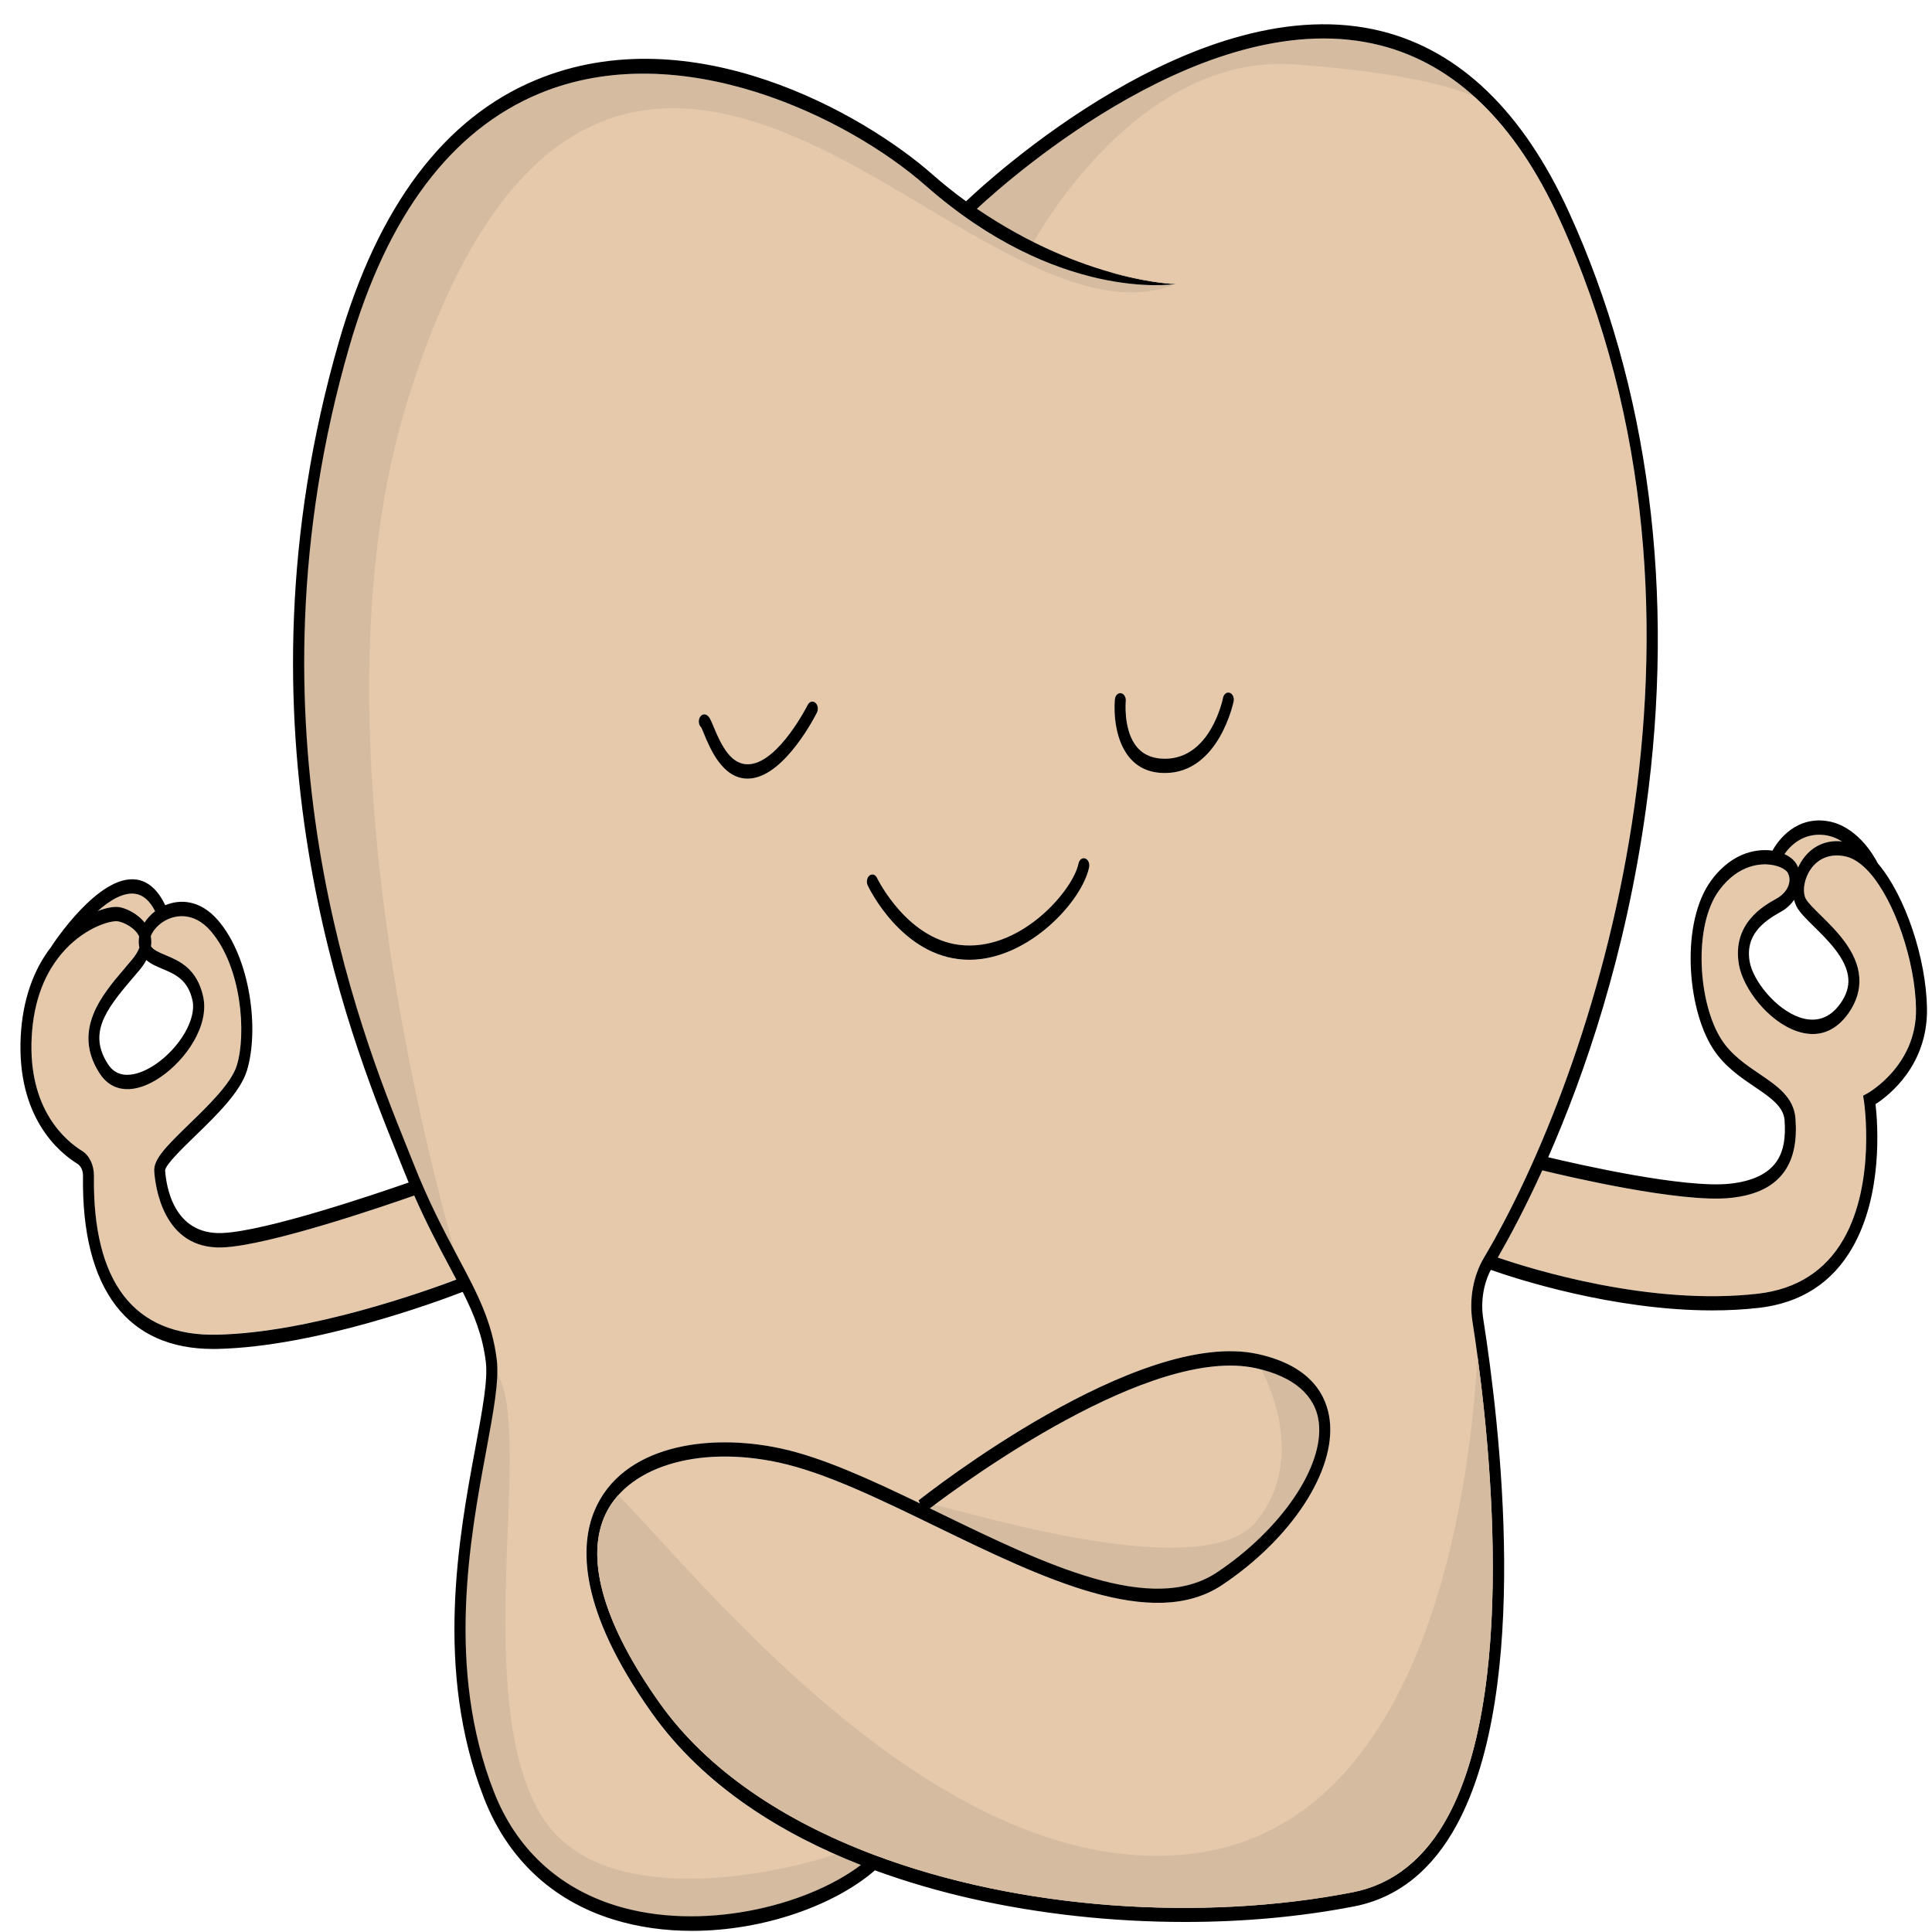 <svg xmlns="http://www.w3.org/2000/svg" width="76" height="76" viewBox="0 0 76 76" fill="none"><path d="M4.687 35.683C4.928 35.721 5.392 35.912 5.685 36.292C5.791 36.126 5.931 35.974 6.1 35.844C5.888 35.432 5.63 35.205 5.314 35.16C4.849 35.094 4.321 35.411 3.843 35.837C4.197 35.7 4.5 35.651 4.687 35.683Z" fill="#E6C9AB"></path><path d="M16.292 47.025C15.197 47.411 10.614 48.989 8.757 49.066C6.381 49.16 6.097 46.588 6.064 46.071C6.034 45.602 6.509 45.116 7.426 44.228C8.171 43.506 9.097 42.606 9.312 41.909C9.698 40.647 9.495 38.026 8.288 36.622C7.616 35.84 6.828 35.96 6.356 36.298C6.152 36.444 5.999 36.639 5.928 36.823C5.95 36.937 5.957 37.07 5.938 37.22C6.028 37.361 6.228 37.451 6.513 37.571C7.035 37.79 7.751 38.088 7.991 39.209C8.234 40.347 7.313 41.682 6.322 42.361C5.316 43.05 4.415 42.996 3.914 42.216C2.82 40.52 4.019 39.119 4.894 38.097C4.999 37.976 5.103 37.854 5.201 37.734C5.337 37.567 5.431 37.411 5.479 37.269C5.473 37.241 5.467 37.211 5.463 37.179C5.448 37.066 5.451 36.95 5.47 36.836C5.324 36.502 4.873 36.275 4.634 36.238C4.368 36.197 3.39 36.459 2.555 37.361C1.756 38.221 1.315 39.38 1.243 40.806C1.099 43.641 2.582 44.873 3.226 45.27C3.516 45.45 3.7 45.838 3.693 46.262C3.663 48.331 4.055 49.914 4.862 50.964C5.672 52.019 6.916 52.538 8.547 52.499C12.22 52.416 16.76 50.78 17.946 50.328C17.853 50.15 17.756 49.968 17.655 49.779C17.237 48.995 16.773 48.121 16.292 47.025Z" fill="#E6C9AB"></path><path d="M70.687 34.026C70.703 34.057 70.718 34.089 70.731 34.123C70.743 34.095 70.758 34.067 70.772 34.039C71.127 33.358 71.747 33.019 72.46 33.101C72.249 32.972 72.01 32.876 71.742 32.846C70.908 32.756 70.406 33.296 70.193 33.598C70.422 33.701 70.598 33.849 70.687 34.026Z" fill="#E6C9AB"></path><path d="M73.531 34.313L73.528 34.315C73.528 34.315 73.525 34.307 73.521 34.301C73.235 33.984 72.931 33.769 72.623 33.696C71.983 33.542 71.424 33.788 71.13 34.354C70.953 34.695 70.909 35.102 71.026 35.342C71.1 35.494 71.36 35.749 71.613 35.998C72.227 36.602 73.068 37.428 73.139 38.45C73.172 38.939 73.028 39.416 72.709 39.864C72.186 40.6 71.484 40.842 70.68 40.565C69.542 40.171 68.569 38.874 68.406 37.957C68.118 36.326 69.398 35.617 69.879 35.351C70.14 35.207 70.32 34.989 70.376 34.751C70.409 34.607 70.393 34.466 70.326 34.333C70.285 34.253 70.062 34.067 69.637 34.014C69.288 33.973 68.396 33.984 67.631 35.016C66.586 36.425 66.805 39.472 67.711 40.885C68.1 41.491 68.693 41.894 69.216 42.248C69.911 42.719 70.568 43.163 70.628 44.01C70.69 44.858 70.564 45.512 70.242 46.011C69.831 46.648 69.127 47.012 68.083 47.122C66.116 47.334 61.584 46.262 60.668 46.039C59.997 47.516 59.379 48.671 58.917 49.469C60.255 49.929 64.926 51.38 69.155 50.891C70.67 50.716 71.801 49.994 72.518 48.75C73.796 46.526 73.328 43.36 73.323 43.328L73.289 43.101L73.453 43.013C73.473 43.002 75.403 41.928 75.368 39.684C75.342 37.848 74.547 35.447 73.531 34.313Z" fill="#E6C9AB"></path><path d="M47.873 61.85C45.298 63.569 41.071 61.514 36.984 59.531C36.847 59.463 36.713 59.398 36.578 59.332C36.63 59.293 36.69 59.248 36.758 59.195C38.494 57.894 45.426 52.947 49.403 53.821C49.476 53.837 49.55 53.854 49.62 53.873C50.978 54.222 51.756 54.94 51.877 55.958C52.083 57.688 50.4 60.166 47.873 61.85Z" fill="#E6C9AB"></path><path d="M47.873 61.85C45.298 63.569 41.071 61.514 36.984 59.531C36.847 59.463 36.713 59.398 36.578 59.332C36.63 59.293 36.69 59.248 36.758 59.195C38.663 59.642 47.422 62.317 49.42 59.852C51.247 57.594 50.102 54.814 49.62 53.873C50.978 54.222 51.756 54.94 51.877 55.958C52.083 57.688 50.4 60.166 47.873 61.85Z" fill="#D5BBA0"></path><path d="M57.923 51.995C57.783 51.112 57.95 50.189 58.378 49.466C62.61 42.344 68.673 24.639 61.34 8.62C60.405 6.577 59.282 4.966 57.986 3.8C56.88 2.803 55.644 2.13 54.288 1.787C47.591 0.092 39.839 6.905 38.424 8.217C39.195 8.742 39.943 9.173 40.652 9.527C41.75 10.078 42.755 10.444 43.598 10.69C43.603 10.691 43.609 10.693 43.615 10.695C45.063 11.111 46.039 11.169 46.212 11.175C46.231 11.177 46.239 11.177 46.239 11.177C46.05 11.207 41.561 11.833 36.422 7.315C33.335 4.602 26.739 1.393 21.222 3.68C17.75 5.118 15.231 8.468 13.737 13.637C9.383 28.692 14.178 40.599 15.983 45.081C16.08 45.321 16.168 45.54 16.246 45.737C16.814 47.177 17.371 48.257 17.873 49.202C17.92 49.29 17.966 49.378 18.012 49.464C18.762 50.872 19.354 51.983 19.537 53.498C19.556 53.658 19.563 53.834 19.559 54.027C19.543 54.805 19.351 55.84 19.118 57.088C18.487 60.493 17.53 65.635 19.423 70.483C20.291 72.706 21.944 74.253 24.205 74.958C27.132 75.871 30.668 75.224 32.962 73.947C33.289 73.767 33.59 73.573 33.861 73.368C33.525 73.237 33.188 73.096 32.852 72.948C31.745 72.459 30.644 71.872 29.601 71.171C28.101 70.162 26.724 68.918 25.632 67.379C23.905 64.945 23.234 63.078 23.094 61.674C23 60.725 23.149 59.989 23.38 59.434C23.531 59.07 23.728 58.745 23.966 58.462C25.396 56.749 28.241 56.445 30.714 56.981C32.342 57.336 34.207 58.189 36.186 59.143L36.13 59.025C36.48 58.747 44.768 52.235 49.475 53.266C51.614 53.734 52.194 54.942 52.305 55.872C52.542 57.866 50.801 60.53 48.071 62.351C45.327 64.18 41.009 62.084 36.833 60.058C34.577 58.963 32.447 57.928 30.643 57.536C27.942 56.951 25.523 57.476 24.322 58.817C24.084 59.081 23.895 59.375 23.76 59.702C23.038 61.44 23.796 63.961 25.949 66.996C27.831 69.649 30.835 71.625 34.352 72.956L34.357 72.95L34.361 72.96C40.139 75.142 47.307 75.588 53.203 74.441C54.797 74.131 56.064 73.119 56.969 71.433C59.523 66.679 58.697 57.604 58.123 53.369C58.05 52.823 57.981 52.36 57.923 51.995ZM32.138 28.032C32.089 28.132 30.918 30.447 29.571 30.618C29.516 30.625 29.461 30.627 29.409 30.627C28.424 30.627 27.935 29.444 27.694 28.861C27.657 28.769 27.611 28.659 27.588 28.614C27.508 28.546 27.471 28.415 27.503 28.293C27.54 28.145 27.663 28.064 27.776 28.115C27.899 28.167 27.958 28.31 28.075 28.595C28.387 29.352 28.781 30.153 29.529 30.057C30.669 29.913 31.764 27.749 31.774 27.727C31.841 27.598 31.973 27.56 32.074 27.644C32.173 27.729 32.202 27.903 32.138 28.032ZM42.843 34.114C42.577 35.434 40.475 37.758 38.121 37.758C38.058 37.758 37.994 37.756 37.929 37.753C35.474 37.62 34.185 34.944 34.131 34.83C34.069 34.699 34.1 34.526 34.203 34.444C34.303 34.363 34.436 34.404 34.499 34.536C34.511 34.562 35.727 37.07 37.948 37.19C40.258 37.318 42.22 34.987 42.425 33.971C42.455 33.82 42.572 33.731 42.688 33.769C42.804 33.808 42.873 33.962 42.843 34.114ZM48.529 27.596C48.524 27.624 47.949 30.411 45.824 30.411H45.81C45.157 30.406 44.653 30.147 44.311 29.639C43.739 28.79 43.851 27.566 43.857 27.513C43.873 27.359 43.98 27.251 44.099 27.271C44.217 27.29 44.301 27.431 44.286 27.584C44.285 27.596 44.194 28.615 44.638 29.272C44.895 29.65 45.29 29.845 45.811 29.849H45.824C47.61 29.849 48.091 27.552 48.11 27.455C48.14 27.305 48.258 27.213 48.374 27.253C48.489 27.292 48.558 27.446 48.529 27.596Z" fill="#E6C9AB"></path><path d="M46.239 11.177C42.318 12.776 37.022 8.073 32.116 5.763C27.21 3.451 20.301 1.948 16.015 15.813C12.157 28.291 16.888 45.585 17.873 49.202C17.371 48.257 16.814 47.177 16.246 45.737C16.168 45.54 16.08 45.321 15.983 45.081C14.178 40.599 9.383 28.692 13.737 13.637C15.231 8.468 17.75 5.118 21.222 3.68C26.739 1.393 33.335 4.603 36.422 7.315C41.561 11.833 46.05 11.207 46.239 11.177Z" fill="#D5BBA0"></path><path d="M33.861 73.368C33.59 73.572 33.289 73.767 32.962 73.947C30.668 75.224 27.132 75.871 24.205 74.958C21.944 74.253 20.291 72.706 19.423 70.483C17.53 65.635 18.487 60.493 19.118 57.088C19.351 55.84 19.543 54.805 19.559 54.027C19.591 54.087 19.622 54.151 19.653 54.214C20.893 56.856 18.582 66.612 21.203 71.27C23.562 75.46 31.147 73.537 32.852 72.948C33.188 73.096 33.525 73.237 33.861 73.368Z" fill="#D5BBA0"></path><path d="M57.986 3.8C57.269 3.472 55.394 2.863 50.961 2.535C45.203 2.109 41.388 8.243 40.652 9.527C39.943 9.173 39.195 8.742 38.424 8.217C39.839 6.905 47.591 0.092 54.288 1.787C55.644 2.13 56.88 2.803 57.986 3.8Z" fill="#D5BBA0"></path><path d="M73.868 33.962C73.718 33.666 73.013 32.417 71.78 32.286C70.477 32.147 69.824 33.276 69.725 33.463C69.709 33.461 69.694 33.458 69.678 33.456C69.268 33.405 68.216 33.418 67.321 34.627C66.112 36.257 66.344 39.629 67.381 41.247C67.825 41.941 68.459 42.37 69.019 42.749C69.632 43.165 70.161 43.523 70.2 44.065C70.251 44.764 70.16 45.268 69.912 45.651C69.585 46.159 68.958 46.466 68.05 46.564C66.251 46.757 62.065 45.801 60.902 45.523C62.336 42.259 63.947 37.588 64.748 31.81C65.921 23.351 64.871 15.234 61.712 8.333C59.912 4.4 57.441 2.011 54.37 1.233C47.166 -0.592 38.829 7.131 38.002 7.919C37.562 7.6 37.115 7.246 36.664 6.848C33.948 4.46 27.196 0.613 21.091 3.142C17.486 4.636 14.877 8.099 13.333 13.438C8.912 28.728 13.771 40.797 15.601 45.339C15.698 45.579 15.786 45.797 15.862 45.992C15.934 46.174 16.005 46.346 16.076 46.517C14.838 46.95 10.477 48.433 8.744 48.504C6.81 48.583 6.534 46.626 6.495 46.033C6.525 45.803 7.195 45.152 7.684 44.678C8.514 43.873 9.453 42.96 9.713 42.115C10.203 40.514 9.857 37.691 8.576 36.202C7.884 35.4 7.091 35.36 6.5 35.61C6.212 35.006 5.83 34.665 5.363 34.599C3.882 34.391 2.096 37.117 2.021 37.233L2.023 37.235C1.302 38.156 0.886 39.368 0.815 40.771C0.654 43.95 2.32 45.334 3.045 45.78C3.181 45.864 3.268 46.05 3.265 46.252C3.232 48.48 3.667 50.2 4.559 51.363C5.427 52.493 6.714 53.065 8.388 53.065C8.445 53.065 8.501 53.065 8.558 53.063C12.434 52.975 17.241 51.19 18.201 50.819C18.663 51.74 18.988 52.559 19.112 53.583C19.196 54.28 18.977 55.461 18.7 56.953C18.053 60.436 17.074 65.701 19.039 70.734C19.965 73.109 21.718 74.757 24.106 75.501C25.113 75.816 26.171 75.955 27.222 75.955C30.071 75.955 32.858 74.928 34.417 73.574C35.727 74.054 37.009 74.412 38.17 74.677C40.878 75.293 43.772 75.605 46.613 75.605C48.907 75.605 51.168 75.402 53.267 74.993C54.981 74.66 56.346 73.569 57.323 71.752C60.223 66.355 59.005 56.057 58.347 51.878C58.241 51.213 58.351 50.521 58.644 49.953C59.595 50.289 63.432 51.548 67.357 51.548C67.971 51.548 68.588 51.517 69.196 51.447C70.839 51.258 72.074 50.461 72.866 49.083C74.071 46.987 73.869 44.231 73.779 43.435C74.289 43.105 75.838 41.916 75.803 39.67C75.772 37.713 74.957 35.242 73.868 33.962ZM71.744 32.846C72.012 32.875 72.251 32.972 72.461 33.101C71.748 33.019 71.127 33.358 70.774 34.039C70.759 34.067 70.745 34.095 70.732 34.123C70.719 34.089 70.705 34.057 70.689 34.026C70.599 33.849 70.424 33.701 70.196 33.598C70.406 33.294 70.909 32.757 71.744 32.846ZM71.353 36.444C71.902 36.984 72.656 37.724 72.709 38.499C72.732 38.827 72.629 39.149 72.392 39.481C71.878 40.206 71.238 40.175 70.791 40.021C69.846 39.695 68.959 38.575 68.828 37.831C68.645 36.798 69.343 36.26 70.049 35.87C70.264 35.752 70.444 35.589 70.575 35.396C70.597 35.484 70.625 35.567 70.663 35.642C70.778 35.878 71.032 36.127 71.353 36.444ZM5.316 35.16C5.631 35.205 5.889 35.43 6.101 35.844C5.934 35.974 5.793 36.125 5.686 36.292C5.392 35.913 4.93 35.722 4.689 35.683C4.502 35.653 4.199 35.7 3.844 35.839C4.323 35.413 4.85 35.096 5.316 35.16ZM6.381 38.109C6.881 38.319 7.397 38.534 7.574 39.363C7.73 40.088 7.077 41.209 6.121 41.866C5.817 42.074 4.781 42.691 4.245 41.858C3.477 40.668 4.118 39.762 5.183 38.519C5.29 38.394 5.395 38.272 5.496 38.15C5.607 38.017 5.692 37.888 5.758 37.766C5.931 37.919 6.157 38.015 6.381 38.109ZM8.55 52.503C6.917 52.542 5.675 52.023 4.865 50.967C4.058 49.916 3.666 48.333 3.696 46.266C3.702 45.842 3.519 45.452 3.229 45.274C2.585 44.876 1.102 43.645 1.246 40.81C1.318 39.383 1.759 38.225 2.557 37.364C3.393 36.463 4.37 36.2 4.637 36.242C4.875 36.279 5.327 36.506 5.473 36.84C5.454 36.954 5.451 37.07 5.466 37.183C5.47 37.215 5.474 37.243 5.482 37.273C5.434 37.415 5.34 37.571 5.203 37.737C5.105 37.858 5.002 37.977 4.896 38.101C4.022 39.123 2.823 40.523 3.916 42.22C4.418 43 5.319 43.054 6.325 42.364C7.315 41.686 8.237 40.351 7.994 39.213C7.753 38.092 7.038 37.792 6.516 37.574C6.231 37.455 6.031 37.364 5.941 37.224C5.961 37.074 5.953 36.941 5.931 36.826C6.002 36.641 6.155 36.448 6.359 36.301C6.829 35.964 7.617 35.844 8.29 36.626C9.498 38.028 9.701 40.651 9.315 41.913C9.102 42.61 8.174 43.51 7.429 44.231C6.512 45.12 6.036 45.606 6.067 46.074C6.101 46.592 6.384 49.166 8.76 49.07C10.616 48.993 15.199 47.413 16.295 47.029C16.776 48.125 17.24 48.997 17.661 49.786C17.762 49.976 17.858 50.157 17.952 50.336C16.763 50.783 12.223 52.42 8.55 52.503ZM58.38 49.466C57.95 50.187 57.785 51.11 57.924 51.995C58.429 55.199 59.853 66.068 56.97 71.431C56.064 73.117 54.797 74.129 53.205 74.438C47.309 75.586 40.14 75.14 34.363 72.956L34.358 72.948C34.357 72.95 34.355 72.952 34.354 72.952C30.836 71.621 27.834 69.647 25.951 66.994C23.796 63.959 23.039 61.436 23.761 59.7C24.581 57.724 27.412 56.833 30.644 57.534C32.45 57.926 34.58 58.959 36.836 60.056C41.012 62.084 45.33 64.18 48.074 62.35C50.803 60.53 52.546 57.864 52.308 55.87C52.197 54.94 51.616 53.732 49.478 53.264C44.771 52.233 36.484 58.745 36.134 59.023L36.19 59.141C34.211 58.187 32.346 57.332 30.718 56.979C27.834 56.353 24.447 56.871 23.384 59.431C22.813 60.804 22.742 63.297 25.636 67.375C27.717 70.307 30.833 72.176 33.865 73.364C31.692 75.005 27.553 75.998 24.21 74.956C21.948 74.251 20.294 72.703 19.428 70.481C17.535 65.633 18.491 60.491 19.124 57.086C19.412 55.532 19.64 54.306 19.543 53.496C19.36 51.98 18.768 50.868 18.018 49.46C17.481 48.451 16.873 47.31 16.251 45.733C16.174 45.536 16.086 45.319 15.989 45.077C14.185 40.595 9.39 28.688 13.742 13.635C15.237 8.466 17.755 5.114 21.226 3.676C26.743 1.391 33.339 4.599 36.426 7.313C41.566 11.831 46.056 11.203 46.244 11.173C46.244 11.173 42.672 11.1 38.428 8.213C39.843 6.901 47.596 0.088 54.293 1.783C57.237 2.529 59.611 4.827 61.344 8.618C68.673 24.639 62.61 42.344 58.38 49.466ZM36.578 59.334C37.947 58.294 45.272 52.915 49.403 53.821C50.894 54.149 51.75 54.887 51.879 55.958C52.085 57.688 50.4 60.166 47.874 61.852C45.3 63.569 41.073 61.516 36.984 59.531C36.849 59.465 36.713 59.398 36.578 59.334ZM73.454 43.013L73.29 43.101L73.325 43.328C73.329 43.36 73.797 46.526 72.519 48.749C71.803 49.994 70.671 50.716 69.157 50.89C64.927 51.38 60.258 49.929 58.919 49.469C59.38 48.669 59.998 47.516 60.67 46.039C61.585 46.262 66.117 47.334 68.085 47.122C69.127 47.012 69.833 46.646 70.243 46.011C70.565 45.512 70.692 44.858 70.63 44.01C70.569 43.163 69.912 42.719 69.217 42.248C68.694 41.894 68.1 41.493 67.713 40.885C66.806 39.472 66.587 36.425 67.632 35.016C68.397 33.984 69.291 33.971 69.638 34.014C70.063 34.067 70.285 34.251 70.327 34.333C70.393 34.466 70.411 34.607 70.377 34.751C70.323 34.989 70.141 35.207 69.88 35.351C69.399 35.617 68.119 36.324 68.407 37.957C68.569 38.876 69.543 40.171 70.682 40.565C71.486 40.842 72.188 40.6 72.711 39.863C73.029 39.413 73.175 38.937 73.14 38.45C73.07 37.428 72.229 36.602 71.614 35.998C71.362 35.75 71.101 35.493 71.028 35.342C70.911 35.102 70.954 34.697 71.131 34.354C71.425 33.788 71.984 33.542 72.624 33.696C72.933 33.771 73.235 33.986 73.522 34.301C73.525 34.309 73.529 34.314 73.529 34.314L73.532 34.312C74.548 35.447 75.344 37.848 75.371 39.684C75.404 41.928 73.473 43.002 73.454 43.013Z" fill="black"></path><path d="M32.074 27.644C31.973 27.56 31.84 27.597 31.774 27.727C31.763 27.749 30.669 29.915 29.529 30.057C28.781 30.151 28.387 29.35 28.075 28.595C27.958 28.31 27.899 28.167 27.775 28.115C27.661 28.066 27.539 28.145 27.501 28.293C27.469 28.415 27.507 28.546 27.585 28.615C27.609 28.66 27.654 28.771 27.691 28.861C27.932 29.446 28.421 30.629 29.406 30.629C29.458 30.629 29.513 30.625 29.568 30.619C30.915 30.449 32.086 28.134 32.135 28.034C32.202 27.903 32.175 27.729 32.074 27.644Z" fill="black"></path><path d="M42.688 33.769C42.572 33.73 42.455 33.82 42.425 33.97C42.22 34.986 40.26 37.318 37.948 37.188C35.727 37.069 34.513 34.56 34.499 34.534C34.438 34.401 34.303 34.359 34.203 34.442C34.102 34.523 34.07 34.697 34.132 34.828C34.185 34.943 35.475 37.616 37.931 37.749C37.994 37.753 38.059 37.755 38.123 37.755C40.476 37.755 42.579 35.432 42.844 34.11C42.873 33.962 42.804 33.808 42.688 33.769Z" fill="black"></path><path d="M48.374 27.252C48.258 27.213 48.14 27.303 48.11 27.453C48.09 27.55 47.608 29.847 45.823 29.847C45.819 29.847 45.814 29.847 45.81 29.847C45.288 29.843 44.893 29.65 44.637 29.27C44.193 28.613 44.284 27.594 44.285 27.582C44.3 27.429 44.216 27.288 44.098 27.269C43.978 27.249 43.871 27.357 43.856 27.513C43.85 27.566 43.737 28.788 44.31 29.639C44.651 30.147 45.156 30.406 45.808 30.409C45.813 30.409 45.819 30.409 45.823 30.409C47.947 30.409 48.522 27.622 48.528 27.594C48.56 27.445 48.489 27.292 48.374 27.252Z" fill="black"></path><path d="M56.969 71.433C56.064 73.119 54.797 74.131 53.203 74.44C47.307 75.588 40.139 75.141 34.361 72.959L34.357 72.95L34.352 72.956C30.835 71.624 27.831 69.648 25.949 66.996C23.796 63.961 23.038 61.439 23.76 59.701C23.895 59.375 24.084 59.081 24.322 58.816C27.775 62.362 36.852 73.814 46.543 72.957C55.959 72.125 57.782 59.197 58.123 53.369C58.697 57.604 59.523 66.679 56.969 71.433Z" fill="#D5BBA0"></path><path d="M46.212 11.175C46.039 11.17 45.063 11.111 43.615 10.695C44.994 11.037 46.033 11.155 46.212 11.175Z" fill="#D5BBA0"></path></svg>